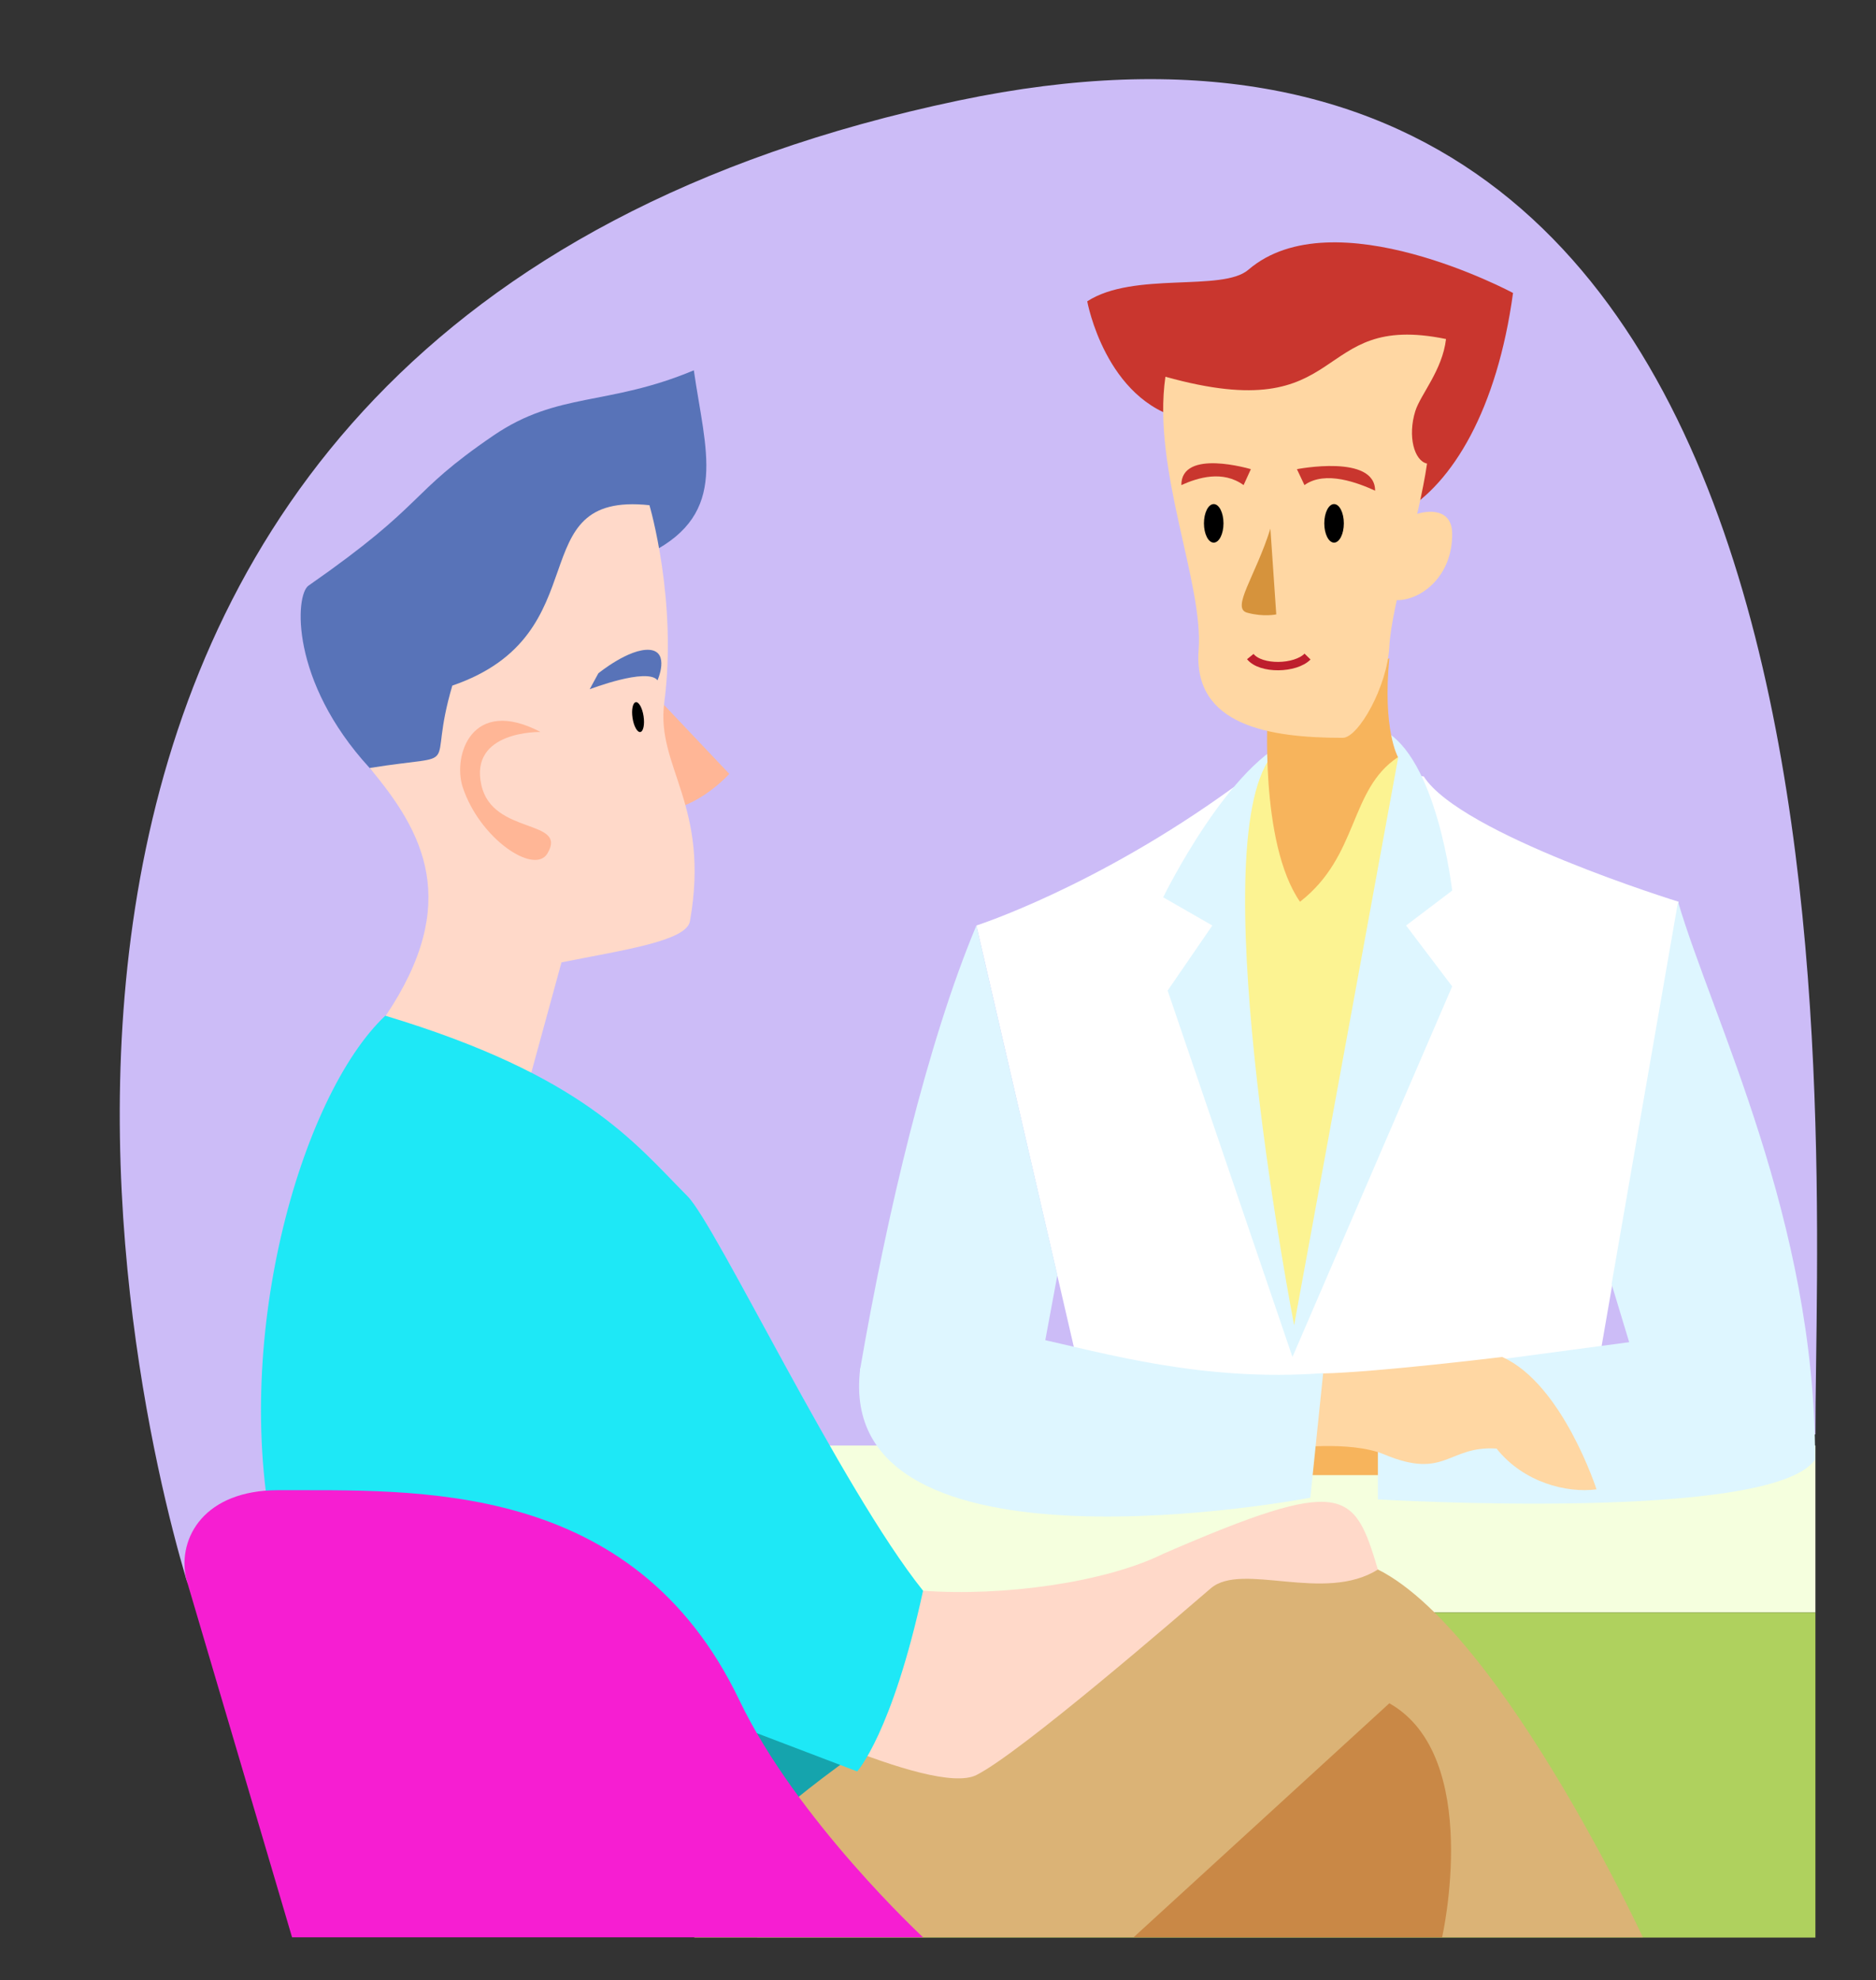 <?xml version="1.0" encoding="utf-8"?>
<!-- Generator: Adobe Illustrator 27.7.0, SVG Export Plug-In . SVG Version: 6.00 Build 0)  -->
<svg version="1.1" id="Layer_2_00000145767266411204189440000018289006817768382858_"
	 xmlns="http://www.w3.org/2000/svg" xmlns:xlink="http://www.w3.org/1999/xlink" x="0px" y="0px" viewBox="0 0 671.9 709"
	 style="enable-background:new 0 0 671.9 709;" xml:space="preserve">
<rect x="0" y="0" width="671.9" height="709" fill="#333333" stroke="none"/>
<style type="text/css">
	.st0{fill:#CCBCF7;}
	.st1{fill:#F5FFDE;}
	.st2{fill:#AFD15E;}
	.st3{fill:#F7B45C;}
	.st4{fill:#FFFFFF;}
	.st5{fill:#DEF6FF;}
	.st6{fill:#FCF392;}
	.st7{fill:#C9362E;}
	.st8{fill:#FFD7A3;}
	.st9{fill:#15A4AD;}
	.st10{fill:#DBB376;}
	.st11{fill:#5873B8;}
	.st12{fill:#FFB696;}
	.st13{fill:#FFD9C9;}
	.st14{fill:#1EE8F6;}
	.st15{fill:#F61ED2;}
	.st16{fill:#C98846;}
	.st17{fill:#D6933C;}
	.st18{fill:none;stroke:#BE1E2D;stroke-width:3;stroke-miterlimit:10;}
</style>
<path class="st0" d="M650.2,513.6c0-112.6,28.5-548-306.9-477.6C-42.5,117,45.2,492.8,66.6,565.1S650.2,513.6,650.2,513.6z"/>
<rect x="248.7" y="517.6" class="st1" width="401.5" height="59.8"/>
<rect x="248.7" y="577.4" class="st2" width="401.5" height="116.4"/>
<path class="st3" d="M508.9,528.2c0,0-0.7,0-54.7,0v-24.7l54.7-4.5V528.2z"/>
<path class="st4" d="M441.8,281.9c-49.3,35.8-92.1,49.5-92.1,49.5l39.8,172.1h180.4l31.3-180.6c0,0-78.1-24.1-91.3-44.9
	C491.9,276.3,441.8,281.9,441.8,281.9z"/>
<path class="st5" d="M495.1,261.3c19.6,9.5,25,57.6,25,57.6l-16.5,12.5l16.5,21.8l-57.2,132.7l-44.7-131.2l16-23.3l-17.6-10.1
	c0,0,24-49.2,47.4-57.1C487.4,256.2,495.1,261.3,495.1,261.3z"/>
<path class="st6" d="M454.1,272.6c-22.8,36.8,9.4,201.9,9.4,201.9l37.3-203.4L454.1,272.6z"/>
<path class="st3" d="M497.6,235.7c-2.5,25.6,3.1,35.4,3.1,35.4c-17.6,11.7-13.9,35.3-35.1,51.8c-14.7-21.3-11.5-68.7-11.5-68.7
	L497.6,235.7z"/>
<path class="st7" d="M423.9,150.1c-28-6.5-34.5-42.2-34.5-42.2c16.6-10.8,48.4-3.3,57.7-11.3c30.5-26.2,94.8,8.3,94.8,8.3
	c-5.7,41.8-21.7,68.2-39.5,78.5C483.5,194.4,423.9,150.1,423.9,150.1z"/>
<path class="st8" d="M417.4,134.9c-4.8,33.3,13.7,73.9,11.9,97.8c-2.1,27.1,25.3,31.5,51.6,31.5c5.6,0,16-18.4,16.7-32.7
	s10.7-45.8,13.5-65.5c-4.6-1-7-9.8-4.2-18.8c1.9-6,9.7-14.6,11-25.8C468.9,111.3,484.3,153.6,417.4,134.9z"/>
<polygon class="st9" points="240.4,585 360.3,602.5 270.1,676.8 "/>
<path class="st10" d="M588.4,693.7H271.2v-37.1c25.5-26.5,144.8-108.9,211.2-98.2C528.2,564.3,588.4,693.7,588.4,693.7z"/>
<path class="st11" d="M233.1,197.9c28-14.3,19.5-36.6,15.4-65.3c-30.8,12.9-48.6,7.6-71.7,23.3c-31.5,21.5-23.1,23.7-66.3,53.8
	c-4.8,3.3-6.7,34.1,21.8,65.2C164.9,310.6,233.1,197.9,233.1,197.9z"/>
<path class="st12" d="M242.6,289.3c10.6-3.2,18.6-12.2,18.6-12.2l-28.6-30.2L242.6,289.3z"/>
<path class="st13" d="M201.1,344.6c22-4.4,44.7-7.6,46-14.7c7.4-41.6-12.2-55.2-9.2-78.2c4.8-36.8-5.3-70.8-5.3-70.8
	c-46.9-5-17,46.2-70.6,64.6c-9.5,32.2,5.3,23.9-29.6,29.5c19.3,23,33,48.2,5.7,88.8c-32.7,48.8,50.1,27.9,50.1,27.9L201.1,344.6z"/>
<path class="st13" d="M330.6,569.6c28.6,2.1,65.2-2.9,86.2-13.3c64.8-28.1,68.2-22.7,76.7,5.7c-19.1,12.1-48.6-2.8-59.8,6.7
	c-11.1,9.5-68.1,58.9-84,66.9s-84.9-26.8-84.9-26.8L330.6,569.6z"/>
<path class="st14" d="M98.9,555c-17-73.2,8.7-162.7,39.1-191.3c71,21.4,89.3,45.6,108.2,64.6c10.3,10.3,55,104.6,84.4,141.3
	c-11.1,51.1-23.6,64.7-23.6,64.7L98.9,555z"/>
<path class="st15" d="M104.6,693.7h226c0,0-45.2-41.9-65.8-84.9c-38.1-79.6-116.6-75-165.2-75.2c-26.3,0-36,16.9-33,31.4
	L104.6,693.7z"/>
<path class="st12" d="M193.6,262.1c-24.7-12.9-31.5,8.5-27.9,19.7c6.1,18.6,25.6,31.5,30.3,23.9c7.7-12.6-19.6-6.5-23.6-24.6
	C168,261.5,193.6,262.1,193.6,262.1z"/>
<ellipse transform="matrix(0.989 -0.148 0.148 0.989 -35.469 36.618)" cx="228.5" cy="256.8" rx="2" ry="5.4"/>
<path class="st11" d="M235.5,243.6c-3.7-4.7-24.3,3.2-24.3,3.2l3.1-5.7c0,0,11-9,18.4-8.4C240,233.4,235.5,243.6,235.5,243.6z"/>
<path class="st16" d="M516.5,693.7c0,0,14.7-64.8-18.9-83.8L406,693.7H516.5z"/>
<path class="st17" d="M455,189.3c-5.4,17.2-14.2,28.5-8.3,30.1c5.9,1.6,10.4,0.6,10.4,0.6L455,189.3z"/>
<path class="st18" d="M447.8,235.1c3.8,4.7,16.2,4.4,20.5,0"/>
<ellipse cx="434.7" cy="187.4" rx="3.5" ry="6.9"/>
<ellipse cx="477.8" cy="187.4" rx="3.5" ry="6.9"/>
<path class="st7" d="M467.2,173.7c7.5-5.4,19.4-0.7,25.3,2c0-13.2-28-7.7-28-7.7L467.2,173.7z"/>
<path class="st7" d="M445.4,173.7c-7.5-5.4-16.3-2.7-22.3,0c0-13.2,24.9-5.7,24.9-5.7L445.4,173.7z"/>
<path class="st8" d="M506.1,184.5c5.7-2.2,13.9-2.3,14,6.5c0.2,15.4-11.2,23.9-19.6,23.9C491.6,214.8,506.1,184.5,506.1,184.5z"/>
<path class="st5" d="M349.7,331.4c-17.5,41.7-32.1,103.5-41.6,158.7c-3.1,17.9,62.9,8,62.9,8l7.7-41.5L349.7,331.4z"/>
<path class="st5" d="M601,322.9c12.4,42.2,49.1,113.8,49.1,199.7c-15.4,22.7-156.6,14.3-156.6,14.3v-44.3l90-12l-6.3-20.8L601,322.9
	z"/>
<path class="st8" d="M473.8,491.8c19.1-0.4,64.2-5.9,64.2-5.9c21.6,9.6,33.8,47.4,33.8,47.4c-10.6,1.4-26.1-2.4-35.8-14.6
	c-17.5-1.1-18.2,11.3-40.2,2.1c-12.6-5.2-34.5-2.1-34.5-2.1L473.8,491.8z"/>
<path class="st5" d="M308.1,490c27.9-38.7,79.8,8,165.8,1.7l-4.6,44.6C469.2,536.3,298.2,569.1,308.1,490z"/>
</svg>
